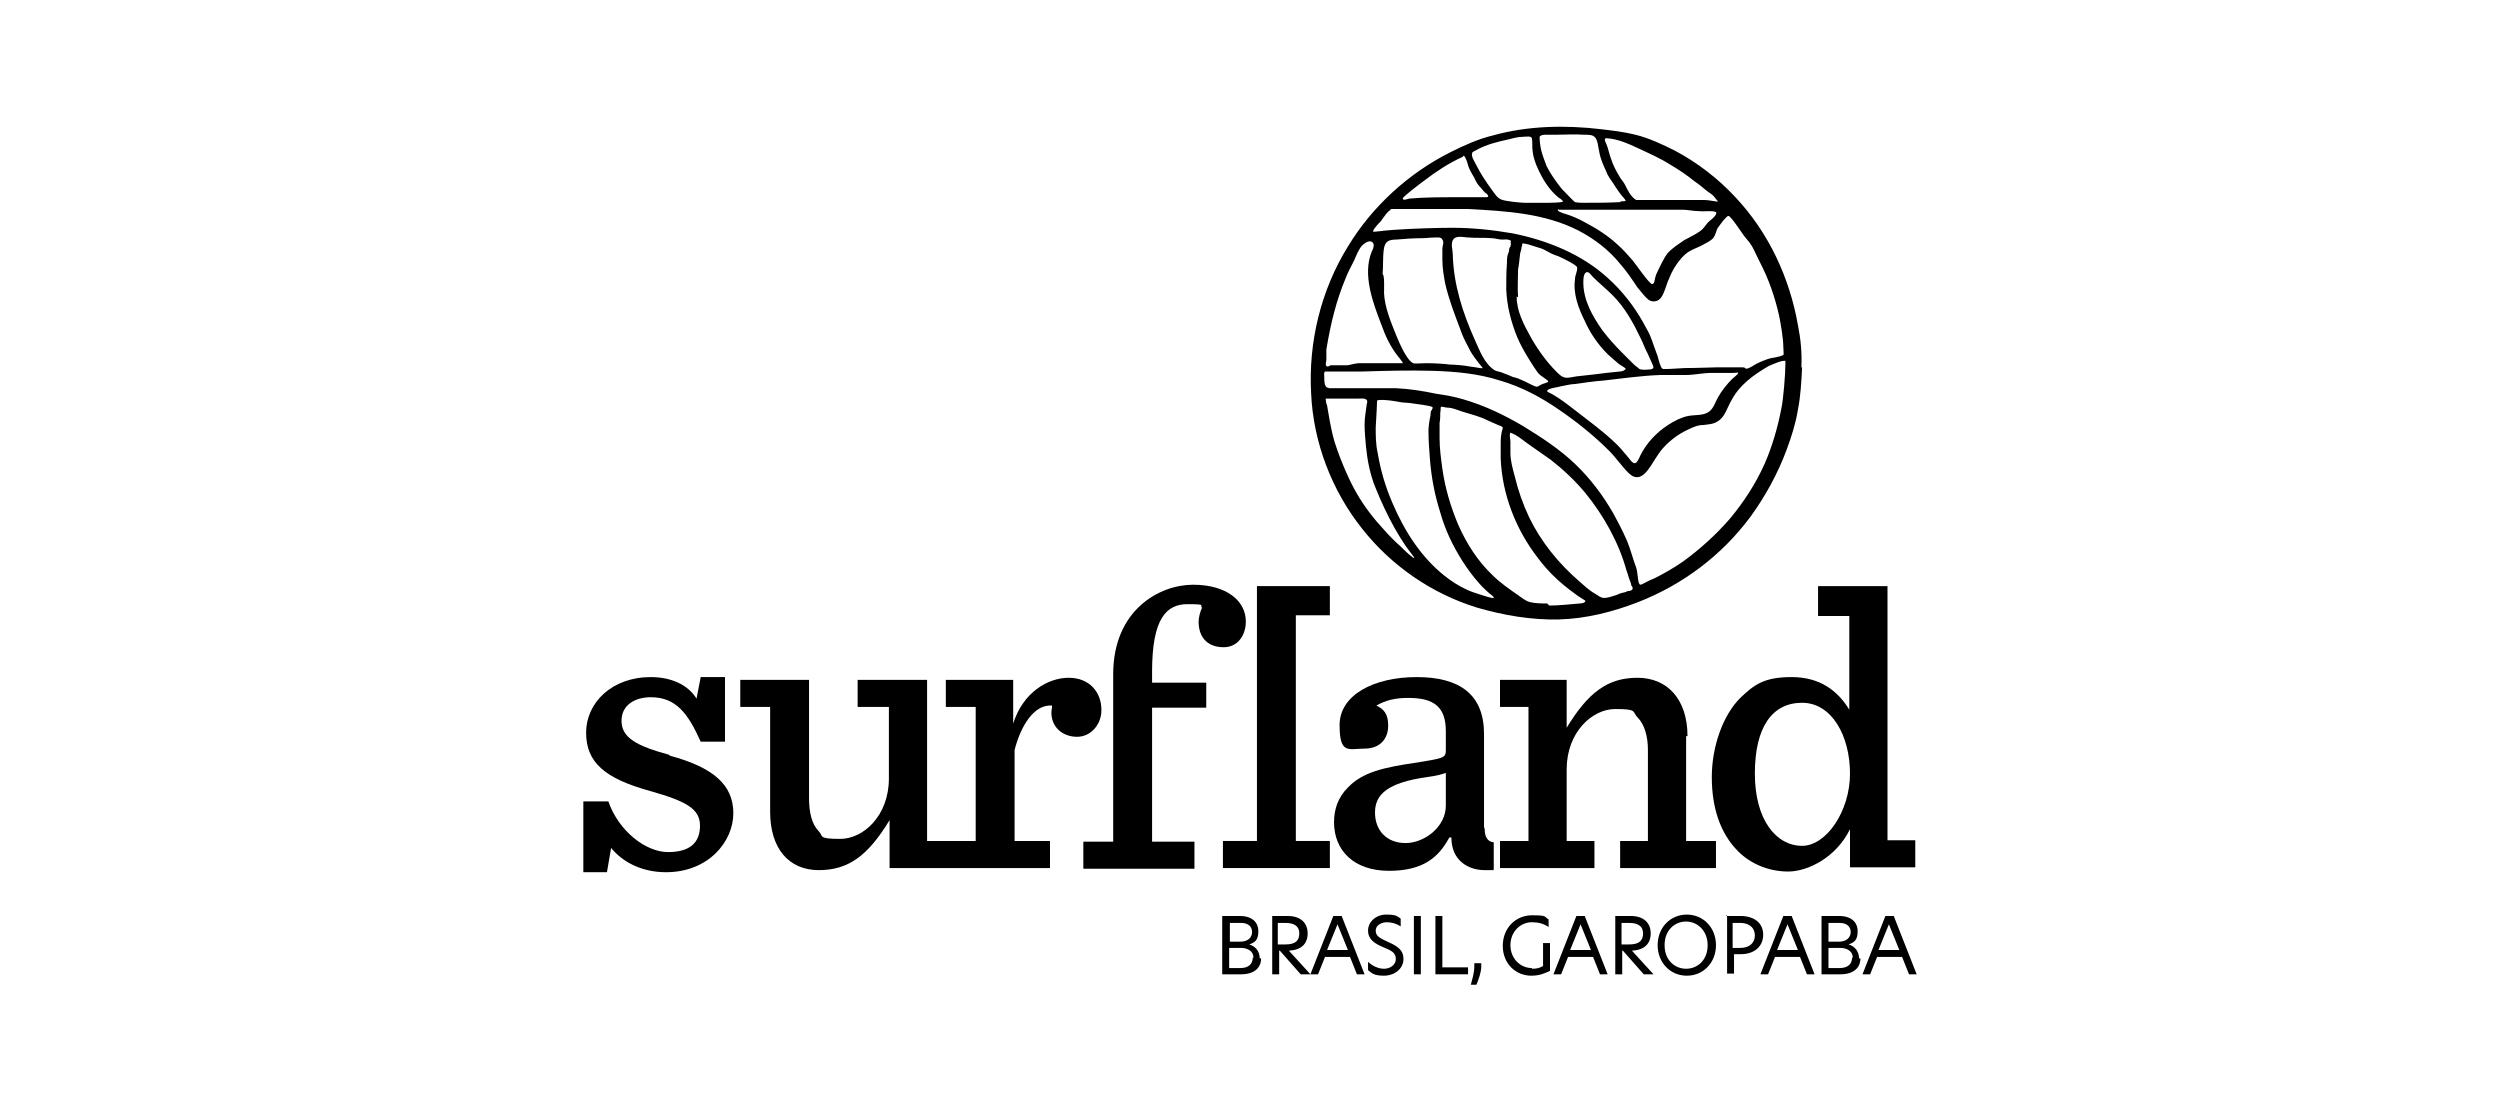 <?xml version="1.0" encoding="UTF-8"?>
<svg id="Layer_1" xmlns="http://www.w3.org/2000/svg" version="1.1" viewBox="0 0 360 160">
  <!-- Generator: Adobe Illustrator 30.0.0, SVG Export Plug-In . SVG Version: 2.1.1 Build 123)  -->
  <g id="Camada_1">
    <path d="M259.5,52.9c-.1,2-.2,4.1-.6,6.1-.3,1.9-.9,3.8-1.6,5.7-1.3,3.5-3.1,6.8-5.3,9.8-4.1,5.5-9.7,9.7-16.1,12.2-3.6,1.4-7.5,2.4-11.4,2.5-4,.1-8-.6-11.8-1.7-6.5-2-12.3-6-16.5-11.3-4.4-5.5-7.1-12.5-7.4-19.6-.4-7.3,1.4-14.8,5.3-21.1,3.5-5.8,8.8-10.6,14.8-13.6,2-1,4-1.9,6.1-2.4,5-1.4,10.4-1.5,15.5-.9,1.7.2,3.4.4,5,.8,2,.5,3.9,1.4,5.7,2.3,3.2,1.7,6.2,4,8.7,6.7,4.8,5.1,7.8,11.6,9,18.4.4,2,.6,4,.5,6.1M257,52c-.3-.2-1.8.5-2.3.7-2.2,1.3-4.2,2.7-5.4,5-.6,1-.9,2.4-2,3-.6.4-1.3.4-2,.5-.8,0-1.5.3-2.3.7-1.3.6-2.5,1.5-3.5,2.6-.9,1-1.5,2.3-2.3,3.3-.8,1-1.7,1.3-2.7.3-1-1-1.8-2.2-2.8-3.2-2.2-2.2-4.7-4.2-7.2-5.9-2.6-1.8-5.4-3.3-8.5-4.2-3.1-1-6.4-1.3-9.7-1.4-3.4-.1-6.8,0-10.2.1-.8,0-1.5,0-2.3,0-.8,0-1.2,0-2,0-.2,0-.8,0-1,0-.2.2-.1.5-.1.9,0,.4,0,.9.2,1.2.1.2.2.2.5.3.2,0,.5,0,.8,0h1.7c.9,0,1.2,0,2,0,1.7,0,3.4,0,5.1,0,2,.1,3.9.4,5.8.8,1.3.2,2.6.4,3.9.8,3.1.9,6,2.3,8.7,3.9,2.6,1.6,5.2,3.3,7.4,5.4,2.2,2.1,4,4.5,5.5,7.1.6,1.1,1.3,2.4,2,4,.5,1.2.9,2.8,1.3,3.8.3.9.2,2.4.6,2.5.2,0,.5-.2.9-.4s.8-.4,1.1-.5c1.4-.7,2.8-1.5,4.1-2.4,2.5-1.8,4.8-3.9,6.8-6.2,2-2.4,3.7-5,5-7.9,1.1-2.5,1.9-5.3,2.4-7.9.3-1.3.6-5.1.6-6.6,0-.3,0-.4-.1-.4M217.6,34.7c-.4-.3-.8-.2-1.3-.2-.5,0-1-.2-1.5-.2-1.1-.1-2.2,0-3.3-.1-.7,0-1.9-.4-2.3.4-.3.6,0,1.4,0,2,.1,4.3,1.4,8.4,3.2,12.4.7,1.5,1.3,3.3,2.8,4.3.3.2.8.2,1.2.4.6.2,1,.4,1.5.6.5.1,1,.3,1.4.5.5.2,1.5.8,2,.9.1,0,.4-.2.8-.4.3-.1.7-.2.8-.3.3-.2-1-.7-1.5-1.4s-2.1-3.1-2.9-5c-.9-2.2-1.5-4.5-1.6-6.9,0-1.3,0-2.6.1-3.8,0-.6,0-1.1.3-1.7,0-.2,0-.5.2-.7,0-.2.2-.4,0-.5M218.4,42.7c0,2.1,1,4,2,5.8,1,1.8,2.3,3.6,3.7,5,.5.5.8.8,1.4.9.5,0,.9-.1,1.5-.2.9-.1,1.9-.2,2.7-.3.7-.1,2.4-.3,3.5-.4.3,0,.6-.1.7-.2,0,0,.2-.1.2-.2s-.9-.6-1-.7c-.7-.6-1.4-1.2-1.6-1.4-1.4-1.4-2.5-3-3.3-4.8-.9-1.8-1.7-3.9-1.4-6,0-.6.4-1.2.3-1.7,0-.3-2-1.3-2.7-1.6-.3-.1-.9-.3-1.4-.6-.4-.2-.7-.4-1-.5-.6-.2-1.3-.4-1.9-.6-.5-.1-.8-.2-.9-.1,0,.1,0,.3-.1.5,0,.3-.1.5-.2.9-.1.9-.2,1.9-.3,2.3,0,1.3-.1,2.7,0,4M223.1,87.2c1.5,0,3-.2,4.4-.3.3,0,.8-.1.8-.4,0,0-.5-.3-1.1-.7-.4-.3-1.7-1.2-3-2.4-1.1-1-2.2-2.3-2.7-3-3.2-4.1-5.2-9.2-5.4-14.4,0-.7,0-1.4,0-2.1,0-.4,0-.9.1-1.4,0-.3.2-.7.2-.9,0-.2-.5-.3-.9-.5-.7-.3-1.6-.7-2-.9-1.3-.5-2.7-.8-4-1.3-.3-.1-.7-.2-1.1-.2-.3,0-.7-.2-.9-.1-.1.1,0,.5-.1.8,0,.5,0,1-.1,1.5,0,.7,0,1.5,0,2.2,0,1.5.2,2.9.4,4.4.4,2.8,1.2,5.5,2.3,8.1,1.2,2.7,2.8,5.2,4.9,7.2,1.1,1.1,2.4,2,3.7,2.9.6.4,1,.8,1.7,1,.8.2,1.8.2,2.5.2M217.5,62.3c-.2.4,0,.9,0,1.3,0,.5,0,1.1,0,1.6,0,1.1.3,2.2.6,3.3.5,2.1,1.2,4.1,2.1,6,1.7,3.5,4.2,6.6,7.2,9.2.7.6,1.4,1.3,2.3,1.8.5.3.8.6,1.3.6.5,0,1.1-.2,1.7-.4.5-.2.7-.3,1.2-.4.2,0,.4-.2.6-.2.3,0,.5-.1.6-.3,0-.2,0-.3-.2-.5,0-.2-.1-.5-.2-.7-.2-.5-.3-1-.5-1.5-1.1-4-3.3-7.9-5.9-11.1-1.5-1.8-3.2-3.4-5-4.8-1-.7-2-1.4-3-2.1-.9-.6-1.7-1.4-2.8-1.8M198.1,61.4c0,1.3,0,2.6.3,3.9.4,2.4,1.1,4.8,2.1,7.1,1.7,4,4.1,7.8,7.5,10.5,1,.8,2.1,1.5,3.2,2,.6.3,1.3.5,1.9.7.6.2,1.8.6,2,.5,0,0,0-.2-.3-.4-.2-.1-1.4-1.2-1.8-1.7-.9-1-1.7-2.1-2.4-3.2-1.4-2.2-2.5-4.5-3.2-7-.8-2.5-1.3-5.1-1.5-7.8-.1-1.3-.2-2.6-.2-4,0-.4.1-1.4.3-2.2,0-.3,0-.6.2-.8,0-.2.2-.2.1-.3,0-.2-.8-.3-1.4-.4-.9-.1-1.9-.3-2.3-.3-.7,0-1.4-.2-2.2-.3-.7-.1-2-.2-2.1,0,0,.1-.1,2.6-.2,3.9M222.8,56.3c0,.2.3.2.6.4.4.2.8.5,1,.6.9.6,1.8,1.3,2.7,2,1.8,1.4,3.6,2.7,5.3,4.3.8.7,1.4,1.5,2.1,2.3.3.4.6.8.9.8.3,0,.6-.6.8-1.1.9-1.8,2.3-3.3,4-4.4.9-.6,1.9-1.1,2.9-1.3,1-.2,2.3,0,3.1-.7.6-.5.8-1.3,1.2-2,.5-.9,1.3-1.9,2-2.6.2-.2.9-.7.9-.9,0-.1-.4,0-.7,0-.5,0-2.6,0-3.2,0-1.1,0-2.5.3-3.6.3-1.3,0-2.5,0-3.7,0-2.8.1-5.5.5-8.2.8-1.4.1-2.7.3-4.1.5-.6,0-1.3.2-1.9.3-.6.2-2.1.3-2.1.7M199.1,39.5c.3,0,.2,2.4.2,2.7.1,2.1,1,4.2,1.8,6.2.5,1.2,1.5,3.5,2.4,3.9.2.1,1,0,1.9,0,1.3,0,2.7.1,3.4.2.6,0,2,.1,3,.3.9.1,1.6.3,1.7.2,0-.1-.5-.6-.7-.9-.6-.8-1-1.3-1.4-2.2-.5-.9-.9-1.8-1.2-2.7-.8-2.1-1.6-4.2-2.1-6.4-.2-1.1-.4-2.2-.4-3.4,0-.5,0-1.1,0-1.6,0-.4.3-.9,0-1.3-.2-.4-.7-.3-1.1-.3-.6,0-1.2.1-1.9.1-1.2,0-2.5.1-3.7.2-.9,0-1.5.2-1.7,1.2-.2,1.2-.1,2.5-.2,3.8M198.4,52.3c.9,0,1.8,0,2.7,0,.3,0,.8,0,.9,0,0-.2-.4-.6-.7-1-1.1-1.4-1.8-2.9-2.4-4.6-1.2-3.1-2.7-7.1-1.4-10.4.2-.4.6-1.2,0-1.5-.5-.2-1.1.3-1.4.6-.5.6-.8,1.4-1.1,2.1-.4.8-.9,1.7-1.2,2.5-1.4,3.3-2.2,6.7-2.8,10.3,0,.3,0,.9,0,1.4,0,.4-.2.8,0,1,.2.2.4,0,.6-.1.3,0,.7,0,1,0,.5,0,.9,0,1.4,0,.2,0,.8-.2,1.6-.3,1,0,2.4,0,3,0M224.5,30.1c-.7.2.8.7.9.7,1,.3,1.9.7,2.8,1.2,1.7.9,3.3,1.9,4.7,3.2.8.7,1.5,1.5,2.2,2.3.5.6,2.4,3.4,2.8,3.4s.3-.6.6-1.4c.5-1.1,1.2-2.5,1.6-3,.7-.8,1.7-1.4,2.4-1.9.7-.4,1.6-.8,2.3-1.3s.8-1,1.4-1.5c.4-.3,1.3-1.1.8-1.3-.6-.2-1.7,0-2.4-.1-.8,0-1.6-.2-2.3-.2-1.2,0-2.5,0-3.7,0-2.3,0-4.7,0-7,0-1.2,0-2.4,0-3.6,0s-2.4,0-3.6,0M203.8,80.6c0-.1-.2-.3-.2-.4-.1-.1-.9-1.2-1.2-1.6-.6-.9-1.1-1.7-1.6-2.6-1-1.8-1.9-3.7-2.7-5.7-.8-1.9-1.2-4-1.4-6-.1-1.1-.2-2.2-.2-3.2,0-1,.2-1.9.3-2.8,0-.2.2-.5,0-.7-.2-.3-.9-.2-1.3-.2-.6,0-1.9,0-3,0-.8,0-1.5,0-1.6,0,0,0,0,.5.2,1,.2,1.1.5,3.3,1.1,5.3.9,2.8,2.2,5.7,3.2,7.4,1.1,1.9,2.5,3.7,4,5.3.7.8,1.5,1.6,2.3,2.3.4.4,1.8,1.8,2.1,1.7M233.3,29c.1,0,.8,0,.8-.1,0-.1-.3-.4-.7-.9-.4-.5-.9-1.3-1.1-1.6-.4-.6-.8-1.1-1-1.7-.4-.9-.8-1.7-1-2.8-.2-.8-.2-1.8-.7-2.2-.3-.3-.9-.3-1.5-.3-1.3-.1-2.7,0-4,0s-.8,0-1.3,0c-.5,0-.9,0-1.1.3,0,0,0,.9.2,1.8.2.9.6,1.8.8,2.4.6,1.2,1.4,2.3,2.2,3.3.5.5,1.7,1.8,1.9,1.9.4.1,1,.1,1.4.1,1.7,0,3.4,0,5.2-.1M225.1,29.1c0-.2-.4-.5-.6-.6-.5-.4-.9-.8-1.3-1.3-.9-1.1-1.5-2.3-2-3.5-.1-.3-.4-1-.5-1.9-.1-.7,0-1.5-.1-1.8,0-.5-.9-.3-1.3-.3-.7,0-1.4.2-2.2.4-1.4.3-3,.7-4.3,1.4-.3.2-.7.3-.8.5-.2.5.3,1.2.6,1.8.6,1.2,1.4,2.4,2.2,3.5.4.5.7,1.1,1.3,1.4.6.3,3,.5,3.4.5,1.2,0,2.4,0,3.6,0,0,0,1.9,0,2-.2M231.3,19.9c-.4,0-.1.6,0,.8.3.7.4,1.4.7,2.2.3.9.7,1.7,1.2,2.5.2.4.6.8.8,1.2.4.8.8,1.7,1.6,2.2.2,0,1.4,0,1.9,0,1.1,0,2.1,0,3.1,0,.7,0,1.4,0,2.2,0,.3,0,1.5,0,2.5,0,1,0,1.9.3,2.1.2,0,0-.3-.3-.5-.6-.3-.4-.7-.6-1.1-.9-.6-.5-1.2-1-1.8-1.4-1.1-.9-2.3-1.7-3.5-2.4-1.4-.9-3-1.6-4.5-2.3-1.5-.7-3-1.4-4.7-1.5M237.5,53.2c.2,0,.5,0,.6-.3,0-.2-.2-.5-.3-.8-.3-.6-.6-1.4-.7-1.5-.3-.6-.5-1.2-.8-1.8-1.1-2.3-2.3-4.5-4.1-6.3-.9-.9-1.9-1.7-2.8-2.6-.3-.3-.7-1-1.1-.6-.3.3-.3,1-.3,1.4,0,2.5,1.3,4.8,2.7,6.8.9,1.2,1.9,2.3,2.9,3.3.5.5,1.1,1.1,1.6,1.6.1.1.3.3.6.5.1.1.3.3.5.3.4.1,1.1,0,1.3,0M210.6,22.6c-2,.9-3.8,2.1-5.5,3.4-.8.6-3.2,2.4-3.1,2.6,0,.3.6.1.9,0,2.2-.2,4.7-.2,6.9-.2,1.1,0,3.1,0,4.2,0,.7,0,0-.6-.2-.7-.2-.2-.4-.5-.6-.7-.4-.4-.7-.9-.9-1.4-.3-.5-.6-1-.8-1.5-.2-.6-.3-1.2-.7-1.7M200.4,30.2c-.5,0-1.2,1.2-1.6,1.7-.2.2-.9.9-1.1,1.4,0,.2,1.2-.1,3-.2,2.7-.2,6.6-.3,8.4-.3,2.9,0,5.8.3,8.7.8,5,1,10,3,13.8,6.5,2,1.8,3.7,4,5,6.3.4.8.9,1.5,1.2,2.4.1.3.5,1.4.9,2.5.2.7.4,1.6.7,1.8.1.1,1.6,0,3.2-.1,1.8,0,3.8-.1,4.5-.1.7,0,1.4,0,2,0,.4,0,1.3,0,1.9,0,.3,0,.4.2.4.2.5,0,1.1-.5,1.5-.7.6-.3,1.3-.6,2-.8.5-.1,1.4-.2,1.9-.5.1,0,0-.6,0-1.1,0-1.3-.4-3.5-.6-4.5-.6-2.7-1.5-5.3-2.8-7.8-.7-1.3-.9-2.2-1.9-3.3-.5-.5-2.2-3.3-2.6-3.3-.2,0-.4.3-.7.6-.3.4-.7.9-.9,1.2-.2.5-.3,1-.6,1.4-.3.3-.8.6-1.2.8-1,.6-2,.8-2.8,1.5-.8.7-1.5,1.7-2,2.7-.2.5-.6,1.3-.8,2-.4,1.1-.7,2.1-1.8,2.1-.6,0-.9-.4-1.3-.8-.3-.4-.7-.8-1-1.2-.8-1.2-1.6-2.4-2.5-3.4-1.6-2-3.7-3.6-6-4.8-4.9-2.5-10.4-2.8-15.8-3.1-1.4,0-3.2,0-4.3,0-1.1,0-6.5,0-7.1,0"/>
    <path d="M181.6,138c0,1.3-.9,2.3-2.9,2.3h-2.7v-8.4h2.5c1.8,0,2.7.9,2.7,2.2s-.5,1.6-1.3,1.9c1,.3,1.5,1.1,1.5,2M177.1,135.6h1.5c1.1,0,1.7-.6,1.7-1.4s-.6-1.3-1.6-1.3h-1.6s0,2.7,0,2.7ZM180.5,137.9c0-.9-.8-1.4-1.8-1.4h-1.7v2.9h1.6c1.2,0,1.8-.6,1.8-1.5"/>
    <path d="M188.6,140.3h-1.3l-3-3.4h-.1v3.4h-1v-8.4h2.2c1.9,0,2.9,1,2.9,2.5s-.9,2.4-2.7,2.5c0,0,3.1,3.4,3.1,3.4ZM185.1,136c1.5,0,2-.6,2-1.6s-.7-1.5-2-1.5h-1.1v3.1h1Z"/>
    <path d="M195.4,140.3l-1-2.5h-3.6l-1,2.5h-1.1l3.3-8.4h1.2l3.3,8.4h-1.1ZM191.2,136.8h2.9l-1.5-3.7-1.5,3.7Z"/>
    <path d="M201.7,132.3v1.1c-.6-.4-1.3-.6-2-.6s-1.6.4-1.6,1.2.6,1.1,1.7,1.6c1.3.6,2.3,1.1,2.3,2.5s-1.3,2.4-2.8,2.4-1.8-.4-2.3-.8v-1.2c.6.6,1.5,1,2.3,1s1.7-.5,1.7-1.4-.6-1.2-1.8-1.7c-1.2-.5-2.2-1.1-2.2-2.4s1.2-2.3,2.6-2.3,1.5.2,2,.5"/>
    <rect x="203.6" y="131.9" width="1" height="8.4"/>
    <polygon points="206.7 131.9 207.7 131.9 207.7 139.3 211.4 139.3 211.4 140.3 206.7 140.3 206.7 131.9"/>
    <path d="M212.3,139.2v-.5h1v.5c0,.8-.4,1.9-.7,2.6h-.8c.2-.8.5-1.7.5-2.6"/>
    <path d="M220.6,139.5c.7,0,1.1-.1,1.6-.4v-3.3h1v4c-.8.4-1.6.7-2.7.7-2.2,0-4.1-1.7-4.1-4.3s1.9-4.4,4.2-4.4,1.7.2,2.4.6v1.1c-.7-.5-1.5-.7-2.4-.7-1.7,0-3.1,1.4-3.1,3.3s1.4,3.3,3.1,3.3"/>
    <path d="M230.4,140.3l-1-2.5h-3.6l-1,2.5h-1.1l3.3-8.4h1.2l3.3,8.4h-1.1ZM226.2,136.8h2.9l-1.5-3.7-1.5,3.7Z"/>
    <path d="M238,140.3h-1.3l-3-3.4h-.1v3.4h-1v-8.4h2.2c1.9,0,2.9,1,2.9,2.5s-.9,2.4-2.7,2.5l3.1,3.4ZM234.6,136c1.5,0,2-.6,2-1.6s-.7-1.5-2-1.5h-1.1v3.1h1Z"/>
    <path d="M238.7,136.1c0-2.5,1.8-4.4,4.2-4.4s4.2,1.9,4.2,4.4-1.8,4.4-4.2,4.4-4.2-1.9-4.2-4.4M245.9,136.1c0-2.1-1.5-3.4-3.1-3.4s-3.1,1.2-3.1,3.4,1.5,3.4,3.1,3.4,3.1-1.2,3.1-3.4"/>
    <path d="M248.5,131.9h2.1c2,0,3.3,1,3.3,2.7s-1.3,2.8-3.2,2.8h-1v2.8h-1v-8.4h0ZM252.7,134.7c0-1.1-.8-1.8-2.1-1.8h-1.1v3.6h1.1c1.3,0,2.1-.7,2.1-1.8"/>
    <path d="M260.2,140.3l-1-2.5h-3.6l-1,2.5h-1.1l3.3-8.4h1.2l3.3,8.4h-1.1,0ZM256,136.8h2.9l-1.5-3.7-1.5,3.7Z"/>
    <path d="M267.9,138c0,1.3-.9,2.3-2.9,2.3h-2.7v-8.4h2.5c1.8,0,2.7.9,2.7,2.2s-.5,1.6-1.3,1.9c1,.3,1.5,1.1,1.5,2M263.3,135.6h1.5c1.1,0,1.7-.6,1.7-1.4s-.6-1.3-1.6-1.3h-1.6v2.7ZM266.8,137.9c0-.9-.8-1.4-1.8-1.4h-1.7v2.9h1.6c1.2,0,1.8-.6,1.8-1.5"/>
    <path d="M274.9,140.3l-1-2.5h-3.6l-1,2.5h-1.1l3.3-8.4h1.2l3.3,8.4h-1.1ZM270.6,136.8h2.9l-1.5-3.7-1.5,3.7Z"/>
    <path d="M96.4,108.7c-4.8-1.3-6.9-2.5-6.9-4.9s2.1-3.4,4.2-3.4c3.7,0,5.4,2.4,7.2,6.4h3.5v-9.3h-3.5l-.6,3.1c-1.3-2.1-3.8-3.1-6.6-3.1-5.6,0-9.3,3.7-9.3,8s2.7,6.6,9.2,8.4c5.3,1.5,7.2,2.6,7.2,5s-1.4,3.8-4.6,3.8-7.1-3-8.6-7.3h-3.6v10.2h3.4l.6-3.5c1.7,2.1,4.5,3.5,7.9,3.5,6.1,0,9.7-4.4,9.7-8.5s-2.9-6.6-9.2-8.3"/>
    <path d="M158.6,102.2c0-2.5-1.7-4.6-4.7-4.6s-6.6,2.1-8,6.6v-6.3h-9.7v3.9h4.3v19.3h-7v-23.2h-10v3.9h4.5v10.3c0,5.4-3.7,8.7-7,8.7s-2.4-.4-3.1-1.1c-1-1-1.4-2.7-1.4-4.8v-17h-9.9v3.9h4.3v15.1c0,5.3,2.7,8.4,7,8.4s7.1-2.1,10.2-7.2v6.9h23.1v-3.9h-5.1v-13.1c.9-3.5,2.8-6.6,5.4-6.4,0,.4-.1.7-.1,1,0,2.2,1.7,3.5,3.7,3.5s3.5-1.8,3.5-3.8"/>
    <path d="M165.9,96.7c0-7.7,2.1-9.7,5.1-9.7s1.6.2,2.1.5c-.3.6-.5,1.5-.5,2,0,2.5,1.5,3.7,3.6,3.7s3.2-1.8,3.2-3.7c0-3-2.8-5.3-7.6-5.3s-11.5,3.6-11.5,12.9v24.1h-4.3v3.9h16v-3.9h-6.1v-19.3h7.8v-3.6h-7.8v-1.5h0Z"/>
    <polygon points="181 121.1 176.1 121.1 176.1 125 191.5 125 191.5 121.1 186.6 121.1 186.6 88.6 191.5 88.6 191.5 84.4 181 84.4 181 121.1"/>
    <path d="M243,106c0-5.3-2.9-8.4-7.2-8.4s-7.1,2.1-10.2,7.2v-6.9h-9.6v3.9h4.1v19.3h-4.1v3.9h13.6v-3.9h-4v-10.3c0-5.4,3.7-8.7,7-8.7s2.4.4,3.2,1.2c1,1,1.5,2.7,1.5,4.7v13.1h-4v3.9h13.8v-3.9h-4.3v-15.1h0Z"/>
    <path d="M271.8,121.1v-36.7h-10v4.3h4.5v13.5c-1.7-2.8-4.3-4.7-8.3-4.7s-5.4,1.1-7.4,3c-2.5,2.5-4.1,7-4.1,11.4s1.2,8.1,3.8,10.7c1.8,1.8,4.4,2.9,7.2,2.9s6.9-2,8.9-6.1v5.5h9.4v-3.9h-4ZM259.5,121.8c-3.7,0-6.8-3.7-6.8-10.4s2.5-10.2,6.8-10.2,6.9,4.8,6.9,10.2-3.4,10.4-6.9,10.4"/>
    <path d="M213.7,119.1v-13.4c0-5.7-3.5-8.2-9.7-8.2s-11.1,2.6-11.1,6.9,1.3,3.4,3.6,3.4,3.4-1.5,3.4-3.3-.7-2.4-1.7-2.9c1.4-.8,2.8-1.1,4.6-1.1,3.7,0,5.4,1.3,5.4,4.8v2.8c0,1.1-.6,1.1-4.1,1.7-4.9.7-7.9,1.4-10,3.6-1.4,1.4-2,3.1-2,5,0,4.1,2.9,7,7.9,7s7.2-2,8.7-4.8h.3c0,3.3,2.4,4.7,4.8,4.7s.9,0,1.3-.1v-3.9c-.9-.1-1.3-.8-1.3-1.9M208.2,116c0,3.1-3.1,5.4-5.8,5.4s-4.4-1.8-4.4-4.4,1.8-4.3,7.5-5.1c1.5-.2,2.1-.4,2.7-.6v4.7Z"/>
  </g>
</svg>